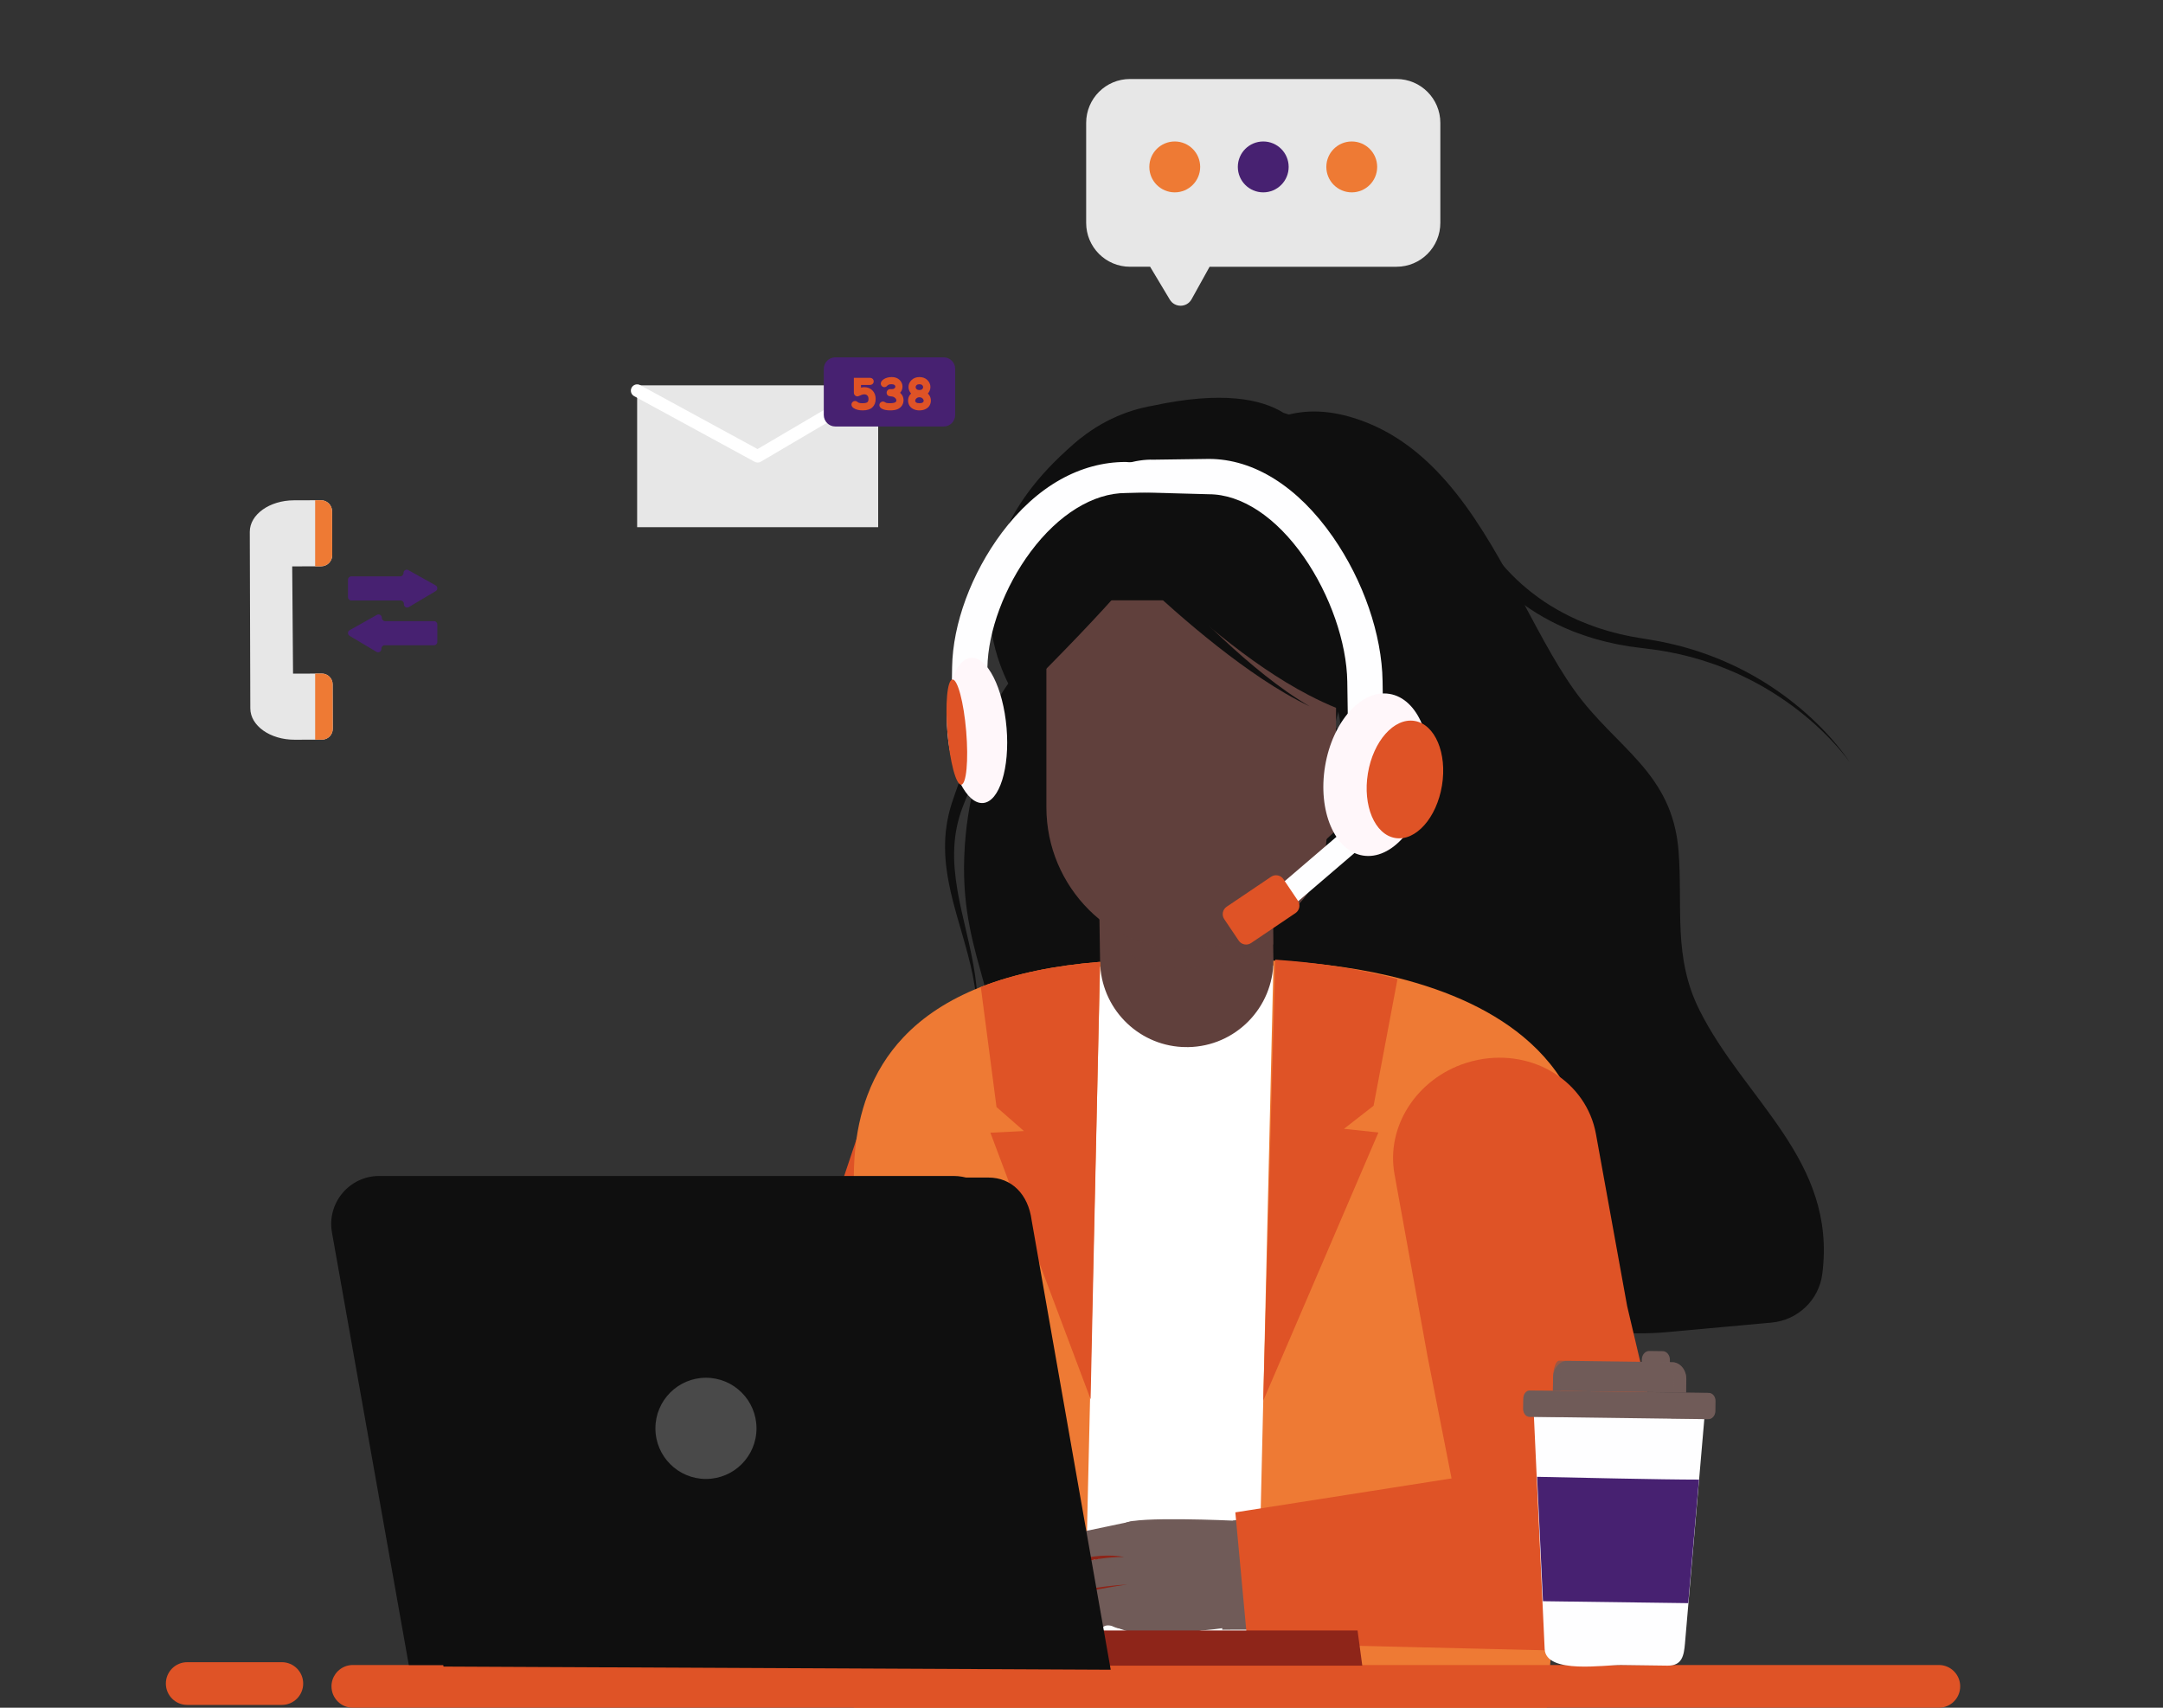 <svg xmlns="http://www.w3.org/2000/svg" width="304" height="240" viewBox="0 0 304 240" fill="none"><rect x="0" y="0" width="304" height="240" fill="#333333" stroke="none"/><g clip-path="url(#clip0_270_1368)"><path d="M53.376 183.876C50.066 190.663 52.938 199.297 59.792 203.161L112.114 232.654C118.968 236.518 127.208 234.148 130.519 227.361C133.83 220.575 130.957 211.941 124.103 208.077L71.781 178.583C64.927 174.72 56.687 177.09 53.376 183.876Z" fill="#705B58"></path><path d="M130.519 227.362C133.829 220.576 130.956 211.941 124.102 208.078L76.765 181.394L64.973 206.082L112.114 232.655C118.968 236.519 127.208 234.149 130.519 227.362Z" fill="#DF5326"></path><path d="M103.821 211.223L131.191 225.806L142.838 183.918L150.64 160.631C153.003 153.577 148.757 145.907 141.156 143.502C140.586 143.321 140.012 143.175 139.439 143.063C132.373 141.681 125.299 145.395 123.115 151.921L114.831 176.648L103.822 211.224L103.821 211.223Z" fill="#DF5326"></path><path d="M138.61 154.388C142.54 141.443 134.957 135.841 135.52 120.45C135.823 112.178 137.931 106.355 139.816 102.739C141.866 98.805 143.064 94.481 143.267 90.049L143.964 74.891C144.033 74.715 144.105 74.541 144.178 74.371C145.336 70.728 147.4 67.52 150.103 64.997C152.807 62.474 156.148 60.637 159.86 59.737L165.824 58.29C171.517 56.909 177.527 57.931 182.446 61.117L196.034 69.917L177.408 140.543L177.835 149.925L179.921 189.981L152.598 187.927C146.782 187.706 140.39 184.811 138.665 179.619C136.206 175.207 134.679 167.335 138.609 154.39L138.61 154.388Z" fill="#0F0F0F"></path><path d="M143.561 77.932C144.026 68.225 150.622 60.267 159.421 57.626C159.429 57.622 159.441 57.62 159.452 57.617C160.286 57.368 161.14 57.166 162.011 57.017C171.76 54.921 177.278 56.076 180.399 58.023C190.811 61.096 198.176 70.987 197.608 82.328L196.875 96.956L142.773 94.359L143.56 77.932H143.561Z" fill="#0F0F0F"></path><g style="mix-blend-mode:multiply" opacity="0.6"><path d="M166.957 134.144C167.787 134.146 168.623 134.075 169.456 133.928C169.891 133.852 170.601 133.664 171.429 133.423C172.603 133.08 174.013 132.625 175.212 132.217C176.168 131.89 176.989 131.593 177.452 131.402C180.214 130.265 182.328 129.121 183.955 127.895L183.296 120.662L167.347 128.496L166.959 134.144H166.957Z" fill="#E7E7E7"></path></g><path d="M199.033 104.254C199.033 104.254 216.654 129.336 227.988 135.979C239.323 142.621 148.405 156.317 146.964 153.622C145.524 150.925 145.651 137.692 142.96 127.664C140.268 117.636 142.154 98.281 147.342 97.127C152.528 95.975 199.033 104.254 199.033 104.254Z" fill="#0F0F0F"></path><path d="M189.398 107.604C189.295 103.116 188.438 98.802 186.098 94.961C183.12 90.074 179.861 85.117 174.141 82.718C172.525 82.028 170.732 82.307 169.116 81.617C165.786 80.393 162.564 78.481 159.599 79.428C156.384 80.433 153.331 82.727 150.985 85.788C149.375 88.016 148.269 90.127 146.786 92.327C146.199 93.123 145.825 94.053 145.487 95.005C146.912 86.927 151.721 79.783 158.66 75.429C161.625 73.569 164.977 72.217 168.621 71.519C184.362 68.507 199.56 78.839 202.57 94.593C202.596 94.729 202.622 94.865 202.645 95.002C205.119 108.722 189.431 112.238 189.398 107.605V107.604Z" fill="#705B58"></path><path d="M147.065 84.365H187.774V113.449C187.774 124.694 178.653 133.823 167.42 133.823C156.186 133.823 147.065 124.694 147.065 113.449V84.365Z" fill="#60403C"></path><path d="M157.992 77.581C158.756 78.255 159.527 78.942 160.308 79.638C167.478 86.042 175.351 93.219 183.924 97.682C185.251 98.374 186.595 99.001 187.957 99.55C189.079 103.559 188.638 110.015 187.617 115.754C187.57 116.017 187.521 116.281 187.473 116.541C187.469 116.562 187.465 116.582 187.461 116.602C186.657 120.83 186.425 125.147 186.816 129.434L188.604 149.07C190.714 172.246 211.194 189.322 234.347 187.209L248.988 185.874C252.663 185.539 255.643 182.71 256.114 179.047C256.118 179.018 256.121 178.989 256.125 178.96C258.128 163.032 245.199 154.661 238.846 141.944C235.127 134.501 236.519 127.526 235.917 119.648C235.06 108.451 227.077 105.17 221.239 96.968C215.428 88.801 210.876 76.33 203.228 67.612C199.935 63.858 196.068 60.799 191.28 59.08C182.69 55.995 177.028 59.012 171.789 63.886C168.476 66.969 165.333 70.792 161.725 74.285C160.539 75.433 159.302 76.545 157.994 77.584L157.992 77.581Z" fill="#0F0F0F"></path><path d="M187.634 106.273L185.806 124.153C185.806 124.153 186.034 140.475 194.832 143.782C203.631 147.089 220.495 149.576 220.495 149.576C220.495 149.576 202.74 132.699 195.95 108.564L187.634 106.274V106.273Z" fill="#0F0F0F"></path><path d="M170.746 75.995C165.232 77.687 159.554 79.013 154.841 82.515C150.335 85.863 147.986 90.302 145.122 94.967C145.479 86.478 145.836 77.989 146.192 69.501C154.376 71.665 162.561 73.831 170.746 75.995Z" fill="#0F0F0F"></path><path d="M164.67 71.28C164.67 71.28 170.208 71.145 142.895 98.149C142.895 98.149 129.792 79.604 151.883 61.594L164.671 71.28H164.67Z" fill="#0F0F0F"></path><path d="M141.705 96.063C141.527 96.31 141.388 96.518 141.238 96.744C141.094 96.967 140.947 97.187 140.81 97.411C140.529 97.855 140.261 98.304 139.997 98.754C139.468 99.653 138.98 100.57 138.498 101.488C137.548 103.333 136.683 105.211 135.896 107.12C135.111 109.033 134.403 110.959 133.756 112.927C133.109 114.952 132.796 117.079 132.825 119.179C132.832 120.229 132.913 121.274 133.058 122.304C133.2 123.334 133.392 124.351 133.62 125.356C134.08 127.365 134.663 129.326 135.23 131.282C135.797 133.238 136.344 135.196 136.739 137.189C136.933 138.185 137.096 139.188 137.198 140.2C137.297 141.212 137.343 142.229 137.329 143.249C137.397 142.232 137.405 141.209 137.359 140.187C137.309 139.166 137.198 138.147 137.057 137.133C136.765 135.106 136.318 133.105 135.854 131.119C135.391 129.131 134.916 127.153 134.57 125.165C134.4 124.17 134.266 123.175 134.182 122.179C134.095 121.183 134.071 120.187 134.116 119.2C134.194 117.224 134.59 115.284 135.281 113.458C136.007 111.587 136.805 109.724 137.667 107.907C138.531 106.089 139.468 104.308 140.479 102.578C140.99 101.718 141.506 100.86 142.057 100.031C142.331 99.616 142.608 99.203 142.893 98.801C143.034 98.597 143.18 98.401 143.323 98.203C143.466 98.012 143.621 97.804 143.75 97.645L141.705 96.064V96.063Z" fill="#0F0F0F"></path><path d="M196.75 103.377C196.454 101.43 195.049 99.655 193.322 99.532C191.793 99.422 190.416 100.576 189.563 102.077C189.185 102.741 188.592 103.256 187.882 103.537C187.298 108.608 186.55 113.654 185.641 118.664C187.649 116.802 189.657 114.94 191.666 113.078C193.013 111.828 194.378 110.559 195.392 108.95C196.407 107.341 197.046 105.324 196.749 103.378L196.75 103.377Z" fill="#60403C"></path><path d="M159.359 80.516C159.835 80.987 160.299 81.431 160.773 81.882C161.244 82.331 161.721 82.774 162.197 83.216C163.152 84.097 164.117 84.966 165.092 85.824C167.043 87.537 169.032 89.204 171.071 90.807C173.11 92.409 175.198 93.951 177.353 95.388C179.509 96.823 181.739 98.154 184.068 99.265C181.839 97.963 179.746 96.462 177.733 94.865C175.721 93.267 173.789 91.573 171.91 89.824C170.032 88.074 168.209 86.267 166.429 84.42C165.541 83.495 164.662 82.561 163.797 81.617C163.365 81.144 162.935 80.671 162.51 80.193C162.087 79.718 161.658 79.232 161.256 78.76L159.358 80.516H159.359Z" fill="#0F0F0F"></path><path d="M204.537 73.51L204.601 73.666L204.66 73.801C204.699 73.891 204.739 73.977 204.779 74.062C204.859 74.234 204.942 74.398 205.024 74.565L205.28 75.055L205.546 75.535C205.906 76.17 206.297 76.781 206.703 77.381C207.522 78.575 208.421 79.705 209.396 80.764C211.342 82.885 213.594 84.706 216.025 86.206C217.242 86.957 218.516 87.604 219.812 88.192L220.794 88.608L221.04 88.712L221.289 88.805L221.789 88.989C222.45 89.249 223.131 89.453 223.805 89.67L224.059 89.749L224.315 89.818L224.827 89.957L225.339 90.095C225.51 90.141 225.68 90.189 225.854 90.224L226.888 90.453C227.061 90.49 227.233 90.532 227.406 90.565L227.928 90.656L228.97 90.838C229.317 90.895 229.668 90.931 230.016 90.979L232.076 91.241C233.431 91.407 234.774 91.666 236.11 91.954C236.443 92.031 236.774 92.119 237.106 92.2C237.437 92.286 237.772 92.358 238.098 92.46C238.755 92.654 239.416 92.834 240.061 93.062C241.367 93.48 242.638 93.995 243.898 94.54C245.152 95.098 246.377 95.722 247.577 96.391C249.964 97.757 252.239 99.333 254.331 101.136C255.378 102.036 256.388 102.982 257.337 103.987C258.286 104.993 259.199 106.038 259.999 107.169C259.243 106.007 258.369 104.924 257.456 103.878C256.542 102.831 255.565 101.841 254.546 100.894C252.51 98.997 250.274 97.314 247.906 95.835C246.714 95.109 245.494 94.426 244.239 93.808C242.979 93.203 241.7 92.627 240.384 92.147C239.733 91.889 239.064 91.678 238.4 91.454C238.069 91.336 237.73 91.249 237.394 91.148C237.057 91.051 236.721 90.949 236.383 90.856C235.024 90.507 233.655 90.188 232.269 89.963L230.218 89.62C229.883 89.561 229.546 89.514 229.213 89.445L228.215 89.231L227.717 89.124C227.552 89.086 227.388 89.039 227.224 88.998L226.239 88.739C226.074 88.699 225.913 88.646 225.752 88.596L225.266 88.445L224.781 88.294L224.539 88.218L224.3 88.132C223.665 87.9 223.025 87.681 222.406 87.41L221.938 87.215L221.705 87.118L221.476 87.011L220.561 86.581C219.357 85.977 218.181 85.321 217.067 84.571C214.841 83.074 212.811 81.296 211.086 79.262C210.222 78.247 209.434 77.171 208.727 76.051C208.378 75.489 208.043 74.918 207.742 74.335L207.521 73.897L207.313 73.457C207.247 73.31 207.18 73.163 207.12 73.017C207.088 72.944 207.059 72.872 207.032 72.801L206.991 72.697L206.959 72.611L204.537 73.51Z" fill="#0F0F0F"></path><path d="M223.247 165.489L219.748 210.016L218.775 222.416L217.864 233.995L217.672 236.441L217.605 237.301L217.393 240H120V165.489C120 165.415 120 165.342 120.002 165.268C120.019 161.716 120.475 158.543 121.316 155.714C121.496 155.105 121.695 154.511 121.912 153.934V153.932C123.092 150.785 124.788 148.102 126.92 145.832C129.77 142.795 133.4 140.495 137.609 138.805C137.688 138.773 137.769 138.742 137.85 138.709C142.722 136.793 148.357 135.684 154.457 135.191C154.504 135.188 154.552 135.184 154.599 135.181C157.17 134.978 159.822 134.882 162.535 134.882H173.83C175.169 134.882 176.517 134.905 177.867 134.953C183.712 135.16 189.607 135.83 195.126 137.109C202.435 138.801 209.083 141.553 214.076 145.695C219.714 150.368 223.247 156.81 223.247 165.49V165.489Z" fill="#EE7A34"></path><path d="M46.59 236.998C46.59 238.655 47.932 240 49.589 240H272.496C273.324 240 274.075 239.664 274.617 239.12C275.161 238.576 275.496 237.826 275.496 236.997C275.496 235.339 274.154 233.995 272.497 233.995H49.589C48.762 233.995 48.01 234.331 47.468 234.875C47.029 235.314 46.725 235.887 46.626 236.53C46.601 236.682 46.589 236.839 46.589 236.998H46.59Z" fill="#DF5326"></path><path d="M26.31 233.601H39.612C41.268 233.601 42.612 234.946 42.612 236.603C42.612 238.26 41.268 239.605 39.612 239.605H26.31C24.655 239.605 23.311 238.26 23.311 236.603C23.311 234.946 24.655 233.601 26.31 233.601Z" fill="#DF5326"></path><path d="M154.615 135.863L178.97 135.679L176.723 232.116L152.344 233.601L154.615 135.863Z" fill="white"></path><path d="M178.97 134.783V134.973C178.97 141.62 173.642 147.057 166.979 147.159C166.699 147.165 166.421 147.159 166.146 147.143C159.801 146.815 154.712 141.61 154.613 135.156L154.606 134.701L154.541 130.469L154.528 129.613L154.491 127.241L154.41 121.972L154.329 116.609L155.07 116.598L164.794 116.448L178.683 116.234V116.244L178.743 120.147L178.822 125.253L178.875 128.713L178.878 128.971L178.938 132.794L178.968 134.781L178.97 134.783Z" fill="#60403C"></path><g style="mix-blend-mode:multiply" opacity="0.6"><path d="M154.558 129.196C154.558 129.196 158.575 132.874 165.133 133.419C171.69 133.964 178.971 130.246 178.971 130.246V132.714C178.971 132.714 160.804 142.178 154.558 129.197V129.196Z" fill="#60403C"></path></g><path d="M173.275 213.706L179.302 212.572L181.68 229.001L171.766 229.038L173.275 213.706Z" fill="#705B58"></path><path d="M173.274 213.706C173.274 213.706 159.576 213.07 158.135 214.066C156.694 215.062 151.844 228.095 157.372 228.867C162.899 229.639 171.717 229.409 175.209 227.984C178.701 226.559 176.194 213.807 173.273 213.705L173.274 213.706Z" fill="#705B58"></path><path d="M159.009 218.268L147.573 219.928C146.496 220.084 145.522 219.276 145.487 218.195C145.459 217.325 146.057 216.557 146.912 216.363L159.322 213.748L159.008 218.269L159.009 218.268Z" fill="#705B58"></path><path d="M156.033 218.7C156.033 218.7 149.731 219.877 149.066 220.76C148.402 221.643 149.567 224.82 149.567 224.82C149.567 224.82 155.611 223.09 156.647 222.94C157.682 222.79 156.032 218.7 156.032 218.7H156.033Z" fill="#705B58"></path><path d="M156.271 223.012C156.271 223.012 149.641 223.824 149.328 225.312C149.015 226.8 150.746 230.342 150.746 230.342C150.746 230.342 152.882 230.699 153.953 229.889C155.024 229.078 154.709 227.812 157.095 228.777C159.48 229.743 164.786 230.924 169.074 228.998L156.271 223.012Z" fill="#705B58"></path><path d="M158.458 222.677C158.458 222.677 150.6 223.425 149.567 224.82C148.534 226.215 149.234 230.415 150.412 230.651C151.589 230.887 153.683 230.563 154.446 229.545C155.209 228.525 153.693 227.172 153.693 227.172L158.458 222.677Z" fill="#705B58"></path><path d="M158.458 222.677C157.523 222.817 156.59 222.955 155.661 223.125C154.732 223.287 153.807 223.467 152.892 223.679C152.435 223.788 151.982 223.906 151.535 224.042C151.092 224.179 150.647 224.33 150.252 224.543C150.055 224.646 149.866 224.771 149.749 224.913C149.624 225.067 149.532 225.27 149.464 225.478C149.33 225.899 149.28 226.359 149.272 226.817C149.263 227.276 149.297 227.738 149.368 228.193C149.441 228.647 149.549 229.099 149.713 229.52C149.795 229.73 149.892 229.934 150.013 230.111C150.072 230.202 150.142 230.277 150.213 230.345C150.288 230.405 150.365 230.455 150.442 230.472C150.875 230.558 151.343 230.572 151.799 230.534C152.257 230.494 152.714 230.41 153.147 230.259C153.575 230.107 154 229.899 154.298 229.564C154.456 229.406 154.557 229.208 154.581 228.988C154.607 228.769 154.561 228.541 154.478 228.327C154.395 228.111 154.276 227.908 154.142 227.716C154.009 227.523 153.86 227.34 153.693 227.171C154.05 227.48 154.371 227.845 154.577 228.284C154.678 228.503 154.747 228.747 154.734 229.001C154.725 229.254 154.614 229.508 154.449 229.695C154.295 229.893 154.097 230.047 153.893 230.18L153.736 230.277C153.683 230.308 153.627 230.333 153.573 230.361C153.465 230.42 153.352 230.463 153.24 230.511C152.788 230.692 152.311 230.793 151.83 230.852C151.348 230.909 150.861 230.914 150.366 230.823C150.211 230.789 150.085 230.709 149.975 230.622C149.873 230.531 149.781 230.432 149.708 230.326C149.558 230.116 149.447 229.891 149.353 229.663C149.166 229.206 149.054 228.732 148.973 228.255C148.895 227.778 148.855 227.293 148.863 226.808C148.875 226.322 148.929 225.831 149.085 225.352C149.166 225.114 149.269 224.877 149.443 224.664C149.631 224.444 149.852 224.312 150.073 224.201C150.516 223.975 150.975 223.832 151.434 223.699C151.894 223.567 152.358 223.462 152.824 223.368C154.687 222.999 156.571 222.794 158.457 222.677H158.458Z" fill="#8E2519"></path><path d="M157.974 218.878C157.978 218.859 157.953 218.855 157.939 218.85C157.923 218.846 157.906 218.843 157.889 218.84C157.855 218.835 157.82 218.832 157.786 218.83C157.718 218.826 157.65 218.825 157.581 218.825C157.445 218.824 157.308 218.825 157.171 218.83C156.897 218.84 156.624 218.852 156.352 218.875C155.806 218.913 155.264 218.976 154.726 219.049C153.651 219.207 152.584 219.422 151.577 219.784C151.078 219.971 150.587 220.181 150.144 220.463C149.924 220.605 149.712 220.756 149.518 220.928C149.314 221.107 149.168 221.262 149.083 221.484C148.992 221.699 148.961 221.951 148.969 222.208C148.978 222.465 149.012 222.729 149.072 222.991C149.185 223.518 149.368 224.037 149.549 224.559C149.25 224.094 148.991 223.6 148.799 223.069C148.707 222.803 148.628 222.527 148.594 222.236C148.561 221.946 148.567 221.636 148.665 221.333C148.714 221.182 148.789 221.037 148.885 220.906C148.985 220.771 149.084 220.675 149.188 220.572C149.398 220.37 149.626 220.19 149.867 220.033C150.35 219.722 150.867 219.474 151.401 219.29C152.467 218.918 153.576 218.728 154.684 218.652C155.239 218.612 155.794 218.607 156.348 218.628C156.625 218.642 156.901 218.657 157.176 218.691C157.314 218.707 157.452 218.725 157.588 218.749C157.656 218.762 157.724 218.776 157.792 218.793C157.826 218.802 157.859 218.811 157.893 218.822C157.909 218.828 157.926 218.835 157.941 218.842C157.954 218.849 157.98 218.859 157.973 218.878L157.974 218.878Z" fill="#8E2519"></path><path d="M236.684 216.788C235.239 209.375 227.747 204.219 219.951 205.272L173.621 212.543L175.326 230.933L225.186 232.116C232.981 231.064 238.129 224.2 236.683 216.788H236.684Z" fill="#DF5326"></path><path d="M207.657 226.294L230.308 225.978C234.595 225.918 237.725 221.902 236.741 217.725L228.686 183.542L224.304 159.375C222.977 152.055 215.562 147.385 207.744 148.947C207.157 149.063 206.584 149.213 206.028 149.391C199.173 151.589 194.764 158.258 195.994 165.03L200.647 190.691L207.657 226.294Z" fill="#DF5326"></path><path d="M154.599 135.181L153.279 196.644L139.195 159.189L143.909 158.954L140.056 155.581L137.849 138.709C142.72 136.793 148.355 135.683 154.455 135.191C154.503 135.188 154.551 135.184 154.598 135.181H154.599Z" fill="#DF5326"></path><path d="M188.893 158.64L193.729 159.157L177.544 196.851L179.231 134.87C185.067 135.267 190.937 136.13 196.412 137.588L193.053 155.396L188.893 158.64Z" fill="#DF5326"></path><path d="M138.687 99.378L138.774 93.841C138.855 88.699 141.19 82.445 144.869 77.517C148.774 72.287 153.646 69.287 158.237 69.287L168.443 69.028C170.28 68.982 171.712 69 171.575 67.29L171.584 67.968C171.507 66.26 169.936 65.576 168.229 65.635L158.214 64.924C151.885 64.924 145.715 68.287 140.798 74.873C136.521 80.602 133.91 87.668 133.814 93.773L133.728 99.311L138.686 99.378H138.687Z" fill="#FEFEFF"></path><path d="M178.561 129.458C178.086 129.458 177.613 129.258 177.279 128.867C176.674 128.16 176.756 127.094 177.464 126.487L191.195 114.727C191.902 114.121 192.967 114.204 193.573 114.912C194.178 115.62 194.095 116.686 193.388 117.292L179.657 129.052C179.339 129.325 178.949 129.458 178.561 129.458Z" fill="#FEFEFF"></path><path d="M189.443 101.748L189.356 95.807C189.275 90.289 186.94 83.578 183.261 78.291C179.357 72.678 174.484 69.46 169.893 69.46L159.688 69.182C157.85 69.132 154.982 69.339 155.12 67.504C156.071 65.391 159.801 64.518 162.116 64.603L169.894 64.495C176.223 64.495 182.416 68.387 187.332 75.453C191.609 81.601 194.22 89.182 194.316 95.734L194.403 101.675L189.444 101.747L189.443 101.748Z" fill="#FEFEFF"></path><path d="M200.603 110.066C201.64 103.793 199.263 98.175 195.294 97.518C191.326 96.861 187.268 101.414 186.232 107.687C185.196 113.96 187.573 119.578 191.541 120.235C195.51 120.892 199.567 116.339 200.603 110.066Z" fill="#FFF7FA"></path><path d="M202.662 110.407C203.413 105.863 201.691 101.793 198.816 101.317C195.942 100.841 193.003 104.139 192.252 108.684C191.501 113.228 193.223 117.297 196.098 117.773C198.972 118.249 201.911 114.951 202.662 110.407Z" fill="#DF5326"></path><path d="M178.641 123.221L172.401 127.431C171.826 127.819 171.674 128.6 172.062 129.175L174.093 132.192C174.481 132.768 175.261 132.92 175.835 132.532L182.076 128.322C182.651 127.934 182.802 127.153 182.415 126.578L180.383 123.561C179.996 122.985 179.216 122.833 178.641 123.221Z" fill="#DF5326"></path><path d="M123.424 54.154H89.548V74.09H123.424V54.154Z" fill="#E7E7E7"></path><path d="M106.487 65.005C106.342 65.005 106.197 64.969 106.066 64.898L89.127 55.675C88.699 55.442 88.54 54.906 88.774 54.477C89.006 54.049 89.543 53.89 89.97 54.124L106.47 63.108L122.977 53.393C123.398 53.146 123.938 53.286 124.185 53.707C124.432 54.127 124.292 54.669 123.872 54.916L106.933 64.884C106.795 64.965 106.641 65.006 106.486 65.006L106.487 65.005Z" fill="white"></path><path d="M132.626 50.22H117.4C116.505 50.22 115.779 50.946 115.779 51.842V58.317C115.779 59.213 116.505 59.939 117.4 59.939H132.626C133.521 59.939 134.247 59.213 134.247 58.317V51.842C134.247 50.946 133.521 50.22 132.626 50.22Z" fill="#472171"></path><path d="M121.494 54.415C121.345 54.415 121.182 54.435 121.011 54.475V54.104H122.18C122.384 54.104 122.533 54.06 122.634 53.968C122.738 53.874 122.793 53.748 122.793 53.602C122.793 53.457 122.738 53.328 122.634 53.233C122.533 53.142 122.384 53.097 122.18 53.097H120.005V55.163C120.005 55.317 120.052 55.446 120.145 55.547C120.296 55.71 120.516 55.768 120.768 55.633C121.269 55.378 121.67 55.341 121.904 55.588C122.011 55.701 122.064 55.86 122.064 56.072C122.064 56.285 122.013 56.429 121.908 56.522C121.831 56.588 121.649 56.668 121.214 56.668C121.02 56.668 120.86 56.65 120.74 56.614C120.668 56.593 120.597 56.555 120.529 56.499C120.27 56.288 120 56.32 119.819 56.502C119.722 56.599 119.67 56.721 119.67 56.854C119.67 57.056 119.781 57.23 119.999 57.369C120.312 57.572 120.734 57.675 121.255 57.675C121.854 57.675 122.31 57.531 122.612 57.245C122.916 56.957 123.07 56.561 123.07 56.065C123.07 55.57 122.919 55.187 122.622 54.88C122.323 54.571 121.944 54.414 121.494 54.414V54.415Z" fill="#DF5326"></path><path d="M126.504 55.202C126.592 55.104 126.663 55 126.717 54.892C126.802 54.722 126.844 54.537 126.844 54.343C126.844 53.971 126.702 53.648 126.422 53.384C126.145 53.124 125.777 52.992 125.329 52.992C124.881 52.992 124.472 53.104 124.159 53.327C123.915 53.5 123.791 53.692 123.791 53.899C123.791 54.039 123.842 54.163 123.939 54.26C124.035 54.356 124.157 54.408 124.293 54.408C124.377 54.408 124.455 54.389 124.521 54.354C124.571 54.329 124.625 54.284 124.691 54.212C124.823 54.066 125.016 53.996 125.281 53.996C125.482 53.996 125.629 54.033 125.718 54.107C125.825 54.195 125.838 54.276 125.838 54.33C125.838 54.383 125.821 54.435 125.787 54.489C125.751 54.545 125.705 54.589 125.646 54.622C125.582 54.657 125.519 54.678 125.459 54.683C125.432 54.685 125.322 54.686 125.129 54.686C124.985 54.686 124.858 54.737 124.762 54.833C124.665 54.93 124.614 55.055 124.614 55.194C124.614 55.334 124.662 55.449 124.751 55.541C124.841 55.635 124.964 55.687 125.117 55.695C125.376 55.712 125.493 55.742 125.546 55.763C125.684 55.819 125.791 55.897 125.872 55.998C125.945 56.091 125.982 56.182 125.982 56.275C125.982 56.393 125.93 56.475 125.814 56.542C125.717 56.599 125.509 56.666 125.077 56.666C124.868 56.666 124.705 56.652 124.595 56.627C124.532 56.611 124.462 56.577 124.382 56.523C124.152 56.374 123.903 56.413 123.74 56.582C123.646 56.679 123.597 56.804 123.597 56.942C123.597 57.071 123.648 57.257 123.894 57.411C124.18 57.588 124.583 57.674 125.128 57.674C125.539 57.674 125.879 57.618 126.14 57.509C126.412 57.394 126.624 57.221 126.769 56.995C126.913 56.77 126.987 56.522 126.987 56.256C126.987 56.012 126.931 55.787 126.822 55.588C126.744 55.447 126.637 55.318 126.504 55.201V55.202Z" fill="#DF5326"></path><path d="M130.681 55.674C130.613 55.541 130.521 55.416 130.405 55.304C130.503 55.194 130.581 55.079 130.639 54.958C130.723 54.781 130.766 54.592 130.766 54.394C130.766 54.011 130.619 53.678 130.329 53.402C130.041 53.13 129.67 52.992 129.226 52.992C128.782 52.992 128.411 53.13 128.123 53.402C127.833 53.677 127.686 54.01 127.686 54.394C127.686 54.59 127.73 54.78 127.816 54.956C127.874 55.076 127.952 55.192 128.049 55.302C127.932 55.416 127.839 55.541 127.771 55.674C127.675 55.863 127.626 56.073 127.626 56.299C127.626 56.546 127.688 56.779 127.811 56.99C127.935 57.206 128.13 57.377 128.387 57.499C128.635 57.616 128.915 57.676 129.22 57.676C129.526 57.676 129.808 57.617 130.06 57.5C130.321 57.378 130.518 57.208 130.643 56.993C130.766 56.782 130.828 56.548 130.828 56.299C130.828 56.073 130.779 55.864 130.683 55.674H130.681ZM129.219 53.999C129.39 53.999 129.518 54.04 129.612 54.125C129.702 54.205 129.744 54.295 129.744 54.407C129.744 54.519 129.702 54.611 129.612 54.692C129.518 54.777 129.39 54.818 129.219 54.818C129.048 54.818 128.916 54.777 128.822 54.692C128.733 54.612 128.691 54.521 128.691 54.407C128.691 54.292 128.732 54.206 128.822 54.125C128.916 54.04 129.045 53.999 129.219 53.999ZM128.796 55.991C128.911 55.883 129.051 55.831 129.224 55.831C129.398 55.831 129.539 55.883 129.653 55.992C129.765 56.098 129.819 56.209 129.819 56.331C129.819 56.385 129.806 56.467 129.696 56.555C129.602 56.63 129.443 56.668 129.224 56.668C129.006 56.668 128.848 56.63 128.754 56.554C128.642 56.466 128.63 56.388 128.63 56.337C128.63 56.209 128.684 56.097 128.796 55.991Z" fill="#DF5326"></path><path d="M196.271 11.102H158.817C155.414 11.102 152.655 13.864 152.655 17.271V31.321C152.655 34.728 155.414 37.489 158.817 37.489H161.644L164.413 42.109C165.112 43.275 166.81 43.247 167.47 42.058L170.003 37.49H196.271C199.674 37.49 202.433 34.728 202.433 31.322V17.271C202.433 13.865 199.674 11.103 196.271 11.103V11.102Z" fill="#E7E7E7"></path><path d="M165.106 27.034C167.079 27.034 168.679 25.433 168.679 23.458C168.679 21.483 167.079 19.882 165.106 19.882C163.133 19.882 161.533 21.483 161.533 23.458C161.533 25.433 163.133 27.034 165.106 27.034Z" fill="#EE7A34"></path><path d="M177.543 27.034C179.517 27.034 181.116 25.433 181.116 23.458C181.116 21.483 179.517 19.882 177.543 19.882C175.57 19.882 173.971 21.483 173.971 23.458C173.971 25.433 175.57 27.034 177.543 27.034Z" fill="#472171"></path><path d="M189.983 27.034C191.956 27.034 193.556 25.433 193.556 23.458C193.556 21.483 191.956 19.882 189.983 19.882C188.01 19.882 186.41 21.483 186.41 23.458C186.41 25.433 188.01 27.034 189.983 27.034Z" fill="#EE7A34"></path><path d="M239.61 198.545C238.946 206.255 238.281 213.965 237.616 221.675C237.35 224.764 237.084 227.854 236.817 230.942C236.668 232.675 236.423 234.114 234.348 234.086L227.83 234C226.673 233.984 224.104 234.299 221.771 234.202C219.35 234.102 217.178 233.559 217.095 231.744C216.954 228.682 216.812 225.62 216.67 222.558C216.396 216.617 216.122 210.675 215.847 204.734C215.757 202.777 215.667 200.82 215.576 198.863C215.566 198.65 215.556 198.437 215.546 198.223L239.609 198.545H239.61Z" fill="#FEFEFF"></path><path d="M216.033 207.548L216.856 225.031L237.274 225.303L238.782 207.942C233.487 207.943 221.203 207.655 216.032 207.548H216.033Z" fill="#472171"></path><path d="M234.689 191.655L230.743 191.602L230.75 191.068C230.759 190.395 231.224 189.856 231.788 189.863L233.691 189.888C234.254 189.896 234.705 190.447 234.696 191.12L234.689 191.655Z" fill="#705B58"></path><path d="M240.108 199.448L215.008 199.113C214.488 199.106 214.072 198.597 214.08 197.977L214.1 196.541C214.108 195.917 214.539 195.417 215.062 195.423L240.18 195.758C240.696 195.765 241.108 196.27 241.1 196.884L241.08 198.317C241.072 198.948 240.636 199.454 240.107 199.447L240.108 199.448Z" fill="#705B58"></path><g style="mix-blend-mode:screen" opacity="0.6"><path d="M219.539 199.174C219.103 199.168 218.756 198.661 218.764 198.04L218.783 196.604C218.792 195.98 219.154 195.479 219.593 195.485L214.911 195.422C214.472 195.417 214.11 195.918 214.102 196.542L214.082 197.978C214.074 198.598 214.421 199.106 214.857 199.111L235.901 199.392L219.539 199.174Z" fill="#705B58"></path></g><g style="mix-blend-mode:multiply" opacity="0.4"><path d="M239.947 195.756L217.043 195.537C217.184 195.482 225.699 195.683 217.043 195.537L234.341 195.767C234.987 195.776 235.504 196.281 235.496 196.897L235.476 198.33C235.47 198.806 235.159 199.209 234.723 199.375L239.869 199.444C240.531 199.453 241.075 198.948 241.083 198.317L241.102 196.884C241.11 196.269 240.593 195.763 239.948 195.755L239.947 195.756Z" fill="#705B58"></path></g><path d="M236.977 195.716L218.255 195.466L218.28 193.586C218.297 192.281 219.199 191.235 220.294 191.249L235.045 191.446C236.144 191.461 237.02 192.535 237.003 193.843L236.978 195.716H236.977Z" fill="#705B58"></path><g style="mix-blend-mode:screen" opacity="0.6"><path d="M219.31 193.6C219.327 192.295 219.71 191.242 220.163 191.248L225.246 191.316L219.132 191.234C218.678 191.228 218.297 192.281 218.279 193.586L218.254 195.466L219.285 195.48L219.31 193.6Z" fill="#705B58"></path></g><g style="mix-blend-mode:multiply" opacity="0.5"><path d="M235.044 191.446L233.257 191.423C234.355 191.437 235.231 192.511 235.214 193.82L235.189 195.692L236.976 195.716L237.001 193.844C237.019 192.534 236.143 191.461 235.044 191.446Z" fill="#705B58"></path></g><path d="M61.226 82.268L57.396 80.122C57.086 79.948 56.705 80.175 56.709 80.531C56.713 80.789 56.505 81 56.248 81H49.371C49.116 81 48.909 81.207 48.909 81.462V83.929C48.909 84.185 49.116 84.391 49.371 84.391H56.304C56.557 84.391 56.763 84.595 56.766 84.848V84.925C56.772 85.281 57.16 85.498 57.465 85.316L61.237 83.07C61.543 82.888 61.537 82.443 61.227 82.269L61.226 82.268Z" fill="#472171"></path><path d="M49.145 88.559L52.975 86.412C53.285 86.239 53.667 86.466 53.662 86.822C53.659 87.08 53.866 87.29 54.124 87.29H61C61.255 87.29 61.462 87.497 61.462 87.753V90.22C61.462 90.475 61.255 90.682 61 90.682H54.067C53.814 90.682 53.608 90.885 53.605 91.138V91.216C53.599 91.572 53.211 91.789 52.906 91.606L49.134 89.36C48.828 89.178 48.834 88.733 49.144 88.56L49.145 88.559Z" fill="#472171"></path><path d="M46.767 102.429C46.769 103.264 46.095 103.945 45.259 103.946L44.294 103.95L41.413 103.959C37.978 103.968 35.188 101.999 35.181 99.559L35.107 74.749C35.099 72.309 37.877 70.322 41.313 70.312L44.295 70.303L45.109 70.301H45.116C45.976 70.301 46.674 70.999 46.677 71.862L46.695 78.017C46.698 78.881 46 79.584 45.136 79.587L44.295 79.589L41.069 79.6L41.187 94.673L44.295 94.663L45.234 94.659C46.069 94.658 46.748 95.333 46.75 96.168L46.77 102.429H46.767Z" fill="#E7E7E7"></path><path d="M45.133 79.588L44.293 79.59V70.302H45.114C45.973 70.302 46.672 70.999 46.675 71.863L46.693 78.018C46.696 78.882 45.998 79.585 45.133 79.588Z" fill="#EE7A34"></path><path d="M46.767 102.429C46.769 103.264 46.095 103.945 45.259 103.947L44.294 103.95V94.664L45.233 94.66C46.067 94.659 46.747 95.334 46.749 96.169L46.768 102.43L46.767 102.429Z" fill="#EE7A34"></path><path d="M138.171 112.853C140.464 112.661 141.941 107.938 141.469 102.302C140.997 96.667 138.756 92.255 136.463 92.446C134.17 92.638 132.693 97.361 133.165 102.996C133.636 108.631 135.878 113.044 138.171 112.853Z" fill="#FFF7FA"></path><path d="M135.096 110.277C135.822 110.217 136.135 106.858 135.794 102.776C135.453 98.694 134.587 95.434 133.861 95.495C133.135 95.556 132.822 98.914 133.163 102.996C133.504 107.078 134.37 110.338 135.096 110.277Z" fill="#DF5326"></path><path d="M82.371 234.085H191.462L190.799 229.146H56.66L82.371 234.085Z" fill="#8E2519"></path><path d="M62.336 234.216L156.106 234.659L144.992 171.492C144.508 167.829 142.179 165.49 138.909 165.49H58.177C53.979 165.49 50.802 169.287 51.537 173.422L62.336 234.216Z" fill="#0F0F0F"></path><path d="M151.889 233.995H57.455L52.414 205.618L46.655 173.201C45.921 169.063 49.098 165.268 53.295 165.268H134.027C137.297 165.268 140.097 167.614 140.668 170.836L151.888 233.995H151.889Z" fill="#0F0F0F"></path><path opacity="0.4" d="M99.219 207.848C103.142 207.848 106.322 204.664 106.322 200.737C106.322 196.81 103.142 193.627 99.219 193.627C95.296 193.627 92.115 196.81 92.115 200.737C92.115 204.664 95.296 207.848 99.219 207.848Z" fill="#A1A1A1"></path></g><defs><clipPath id="clip0_270_1368"><rect width="303.396" height="240" fill="white" transform="translate(0.302)"></rect></clipPath></defs></svg>